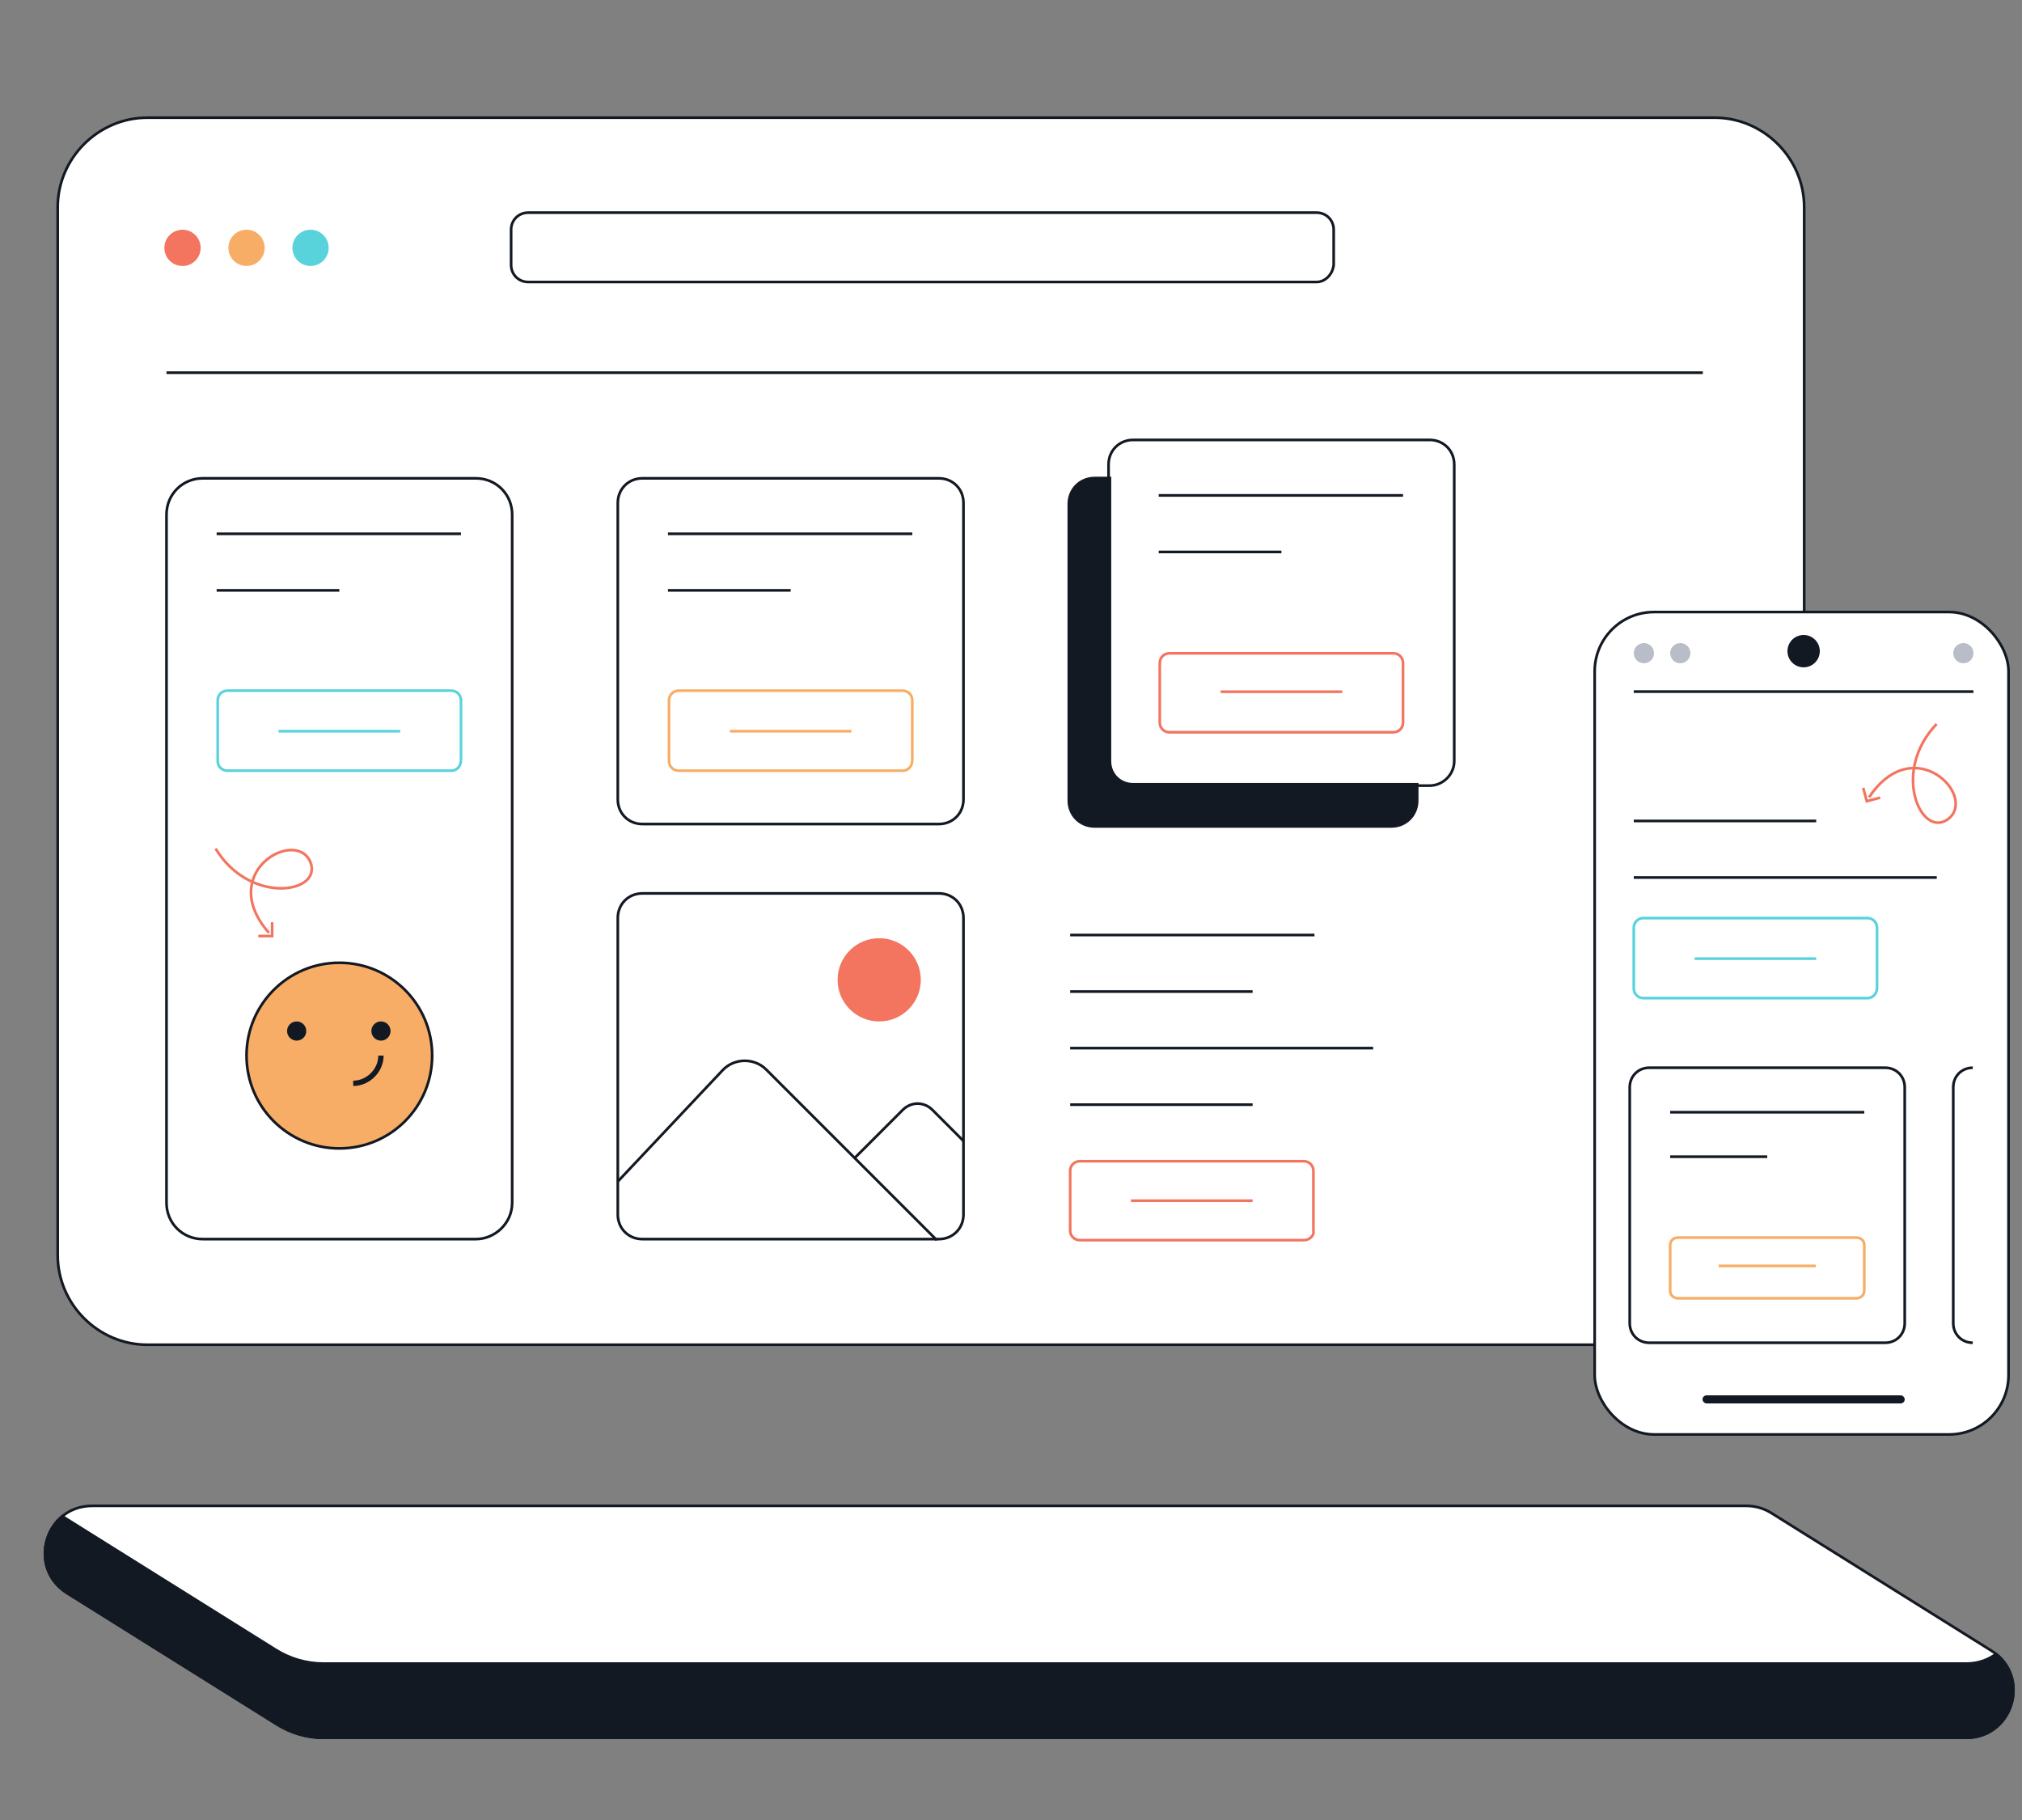 <svg xmlns="http://www.w3.org/2000/svg" width="500" height="450" viewBox="0 0 500 450" fill="none"><rect x="0" y="0" width="500" height="450" fill="#808080" stroke="none"/><path d="M424.243 332.49H36.427C24.291 332.49 14.266 322.465 14.266 310.329V51.257C14.266 39.121 24.291 29.096 36.427 29.096H423.979C436.115 29.096 446.14 39.121 446.14 51.257V310.329C446.404 322.465 436.379 332.49 424.243 332.49Z" fill="white" stroke="#131923" stroke-width="0.66" stroke-miterlimit="10"></path><path d="M41.172 92.148H421.074" stroke="#131923" stroke-width="0.66" stroke-miterlimit="10"></path><path d="M53.57 131.986H113.985" stroke="#131923" stroke-width="0.66" stroke-miterlimit="10"></path><path d="M53.57 145.969H83.91" stroke="#131923" stroke-width="0.66" stroke-miterlimit="10"></path><path d="M264.629 231.184H325.044" stroke="#131923" stroke-width="0.66" stroke-miterlimit="10"></path><path d="M264.629 273.131H309.742" stroke="#131923" stroke-width="0.66" stroke-miterlimit="10"></path><path d="M264.629 245.166H309.742" stroke="#131923" stroke-width="0.66" stroke-miterlimit="10"></path><path d="M264.629 259.148H339.554" stroke="#131923" stroke-width="0.66" stroke-miterlimit="10"></path><path d="M68.875 180.793H98.951" stroke="#58D3DC" stroke-width="0.66" stroke-miterlimit="10"></path><path d="M325.571 69.725H130.608C128.233 69.725 126.387 67.878 126.387 65.503V56.797C126.387 54.423 128.233 52.576 130.608 52.576H325.571C327.946 52.576 329.793 54.423 329.793 56.797V65.503C329.529 67.878 327.682 69.725 325.571 69.725Z" stroke="#131923" stroke-width="0.66" stroke-miterlimit="10"></path><path d="M45.13 65.767C47.606 65.767 49.614 63.759 49.614 61.282C49.614 58.805 47.606 56.797 45.13 56.797C42.653 56.797 40.645 58.805 40.645 61.282C40.645 63.759 42.653 65.767 45.13 65.767Z" fill="#F3745F"></path><path d="M60.962 65.767C63.438 65.767 65.447 63.759 65.447 61.282C65.447 58.805 63.438 56.797 60.962 56.797C58.484 56.797 56.477 58.805 56.477 61.282C56.477 63.759 58.484 65.767 60.962 65.767Z" fill="#F7AD65"></path><path d="M76.79 65.767C79.267 65.767 81.275 63.759 81.275 61.282C81.275 58.805 79.267 56.797 76.79 56.797C74.313 56.797 72.305 58.805 72.305 61.282C72.305 63.759 74.313 65.767 76.79 65.767Z" fill="#58D3DC"></path><path d="M111.613 190.554H56.21C54.891 190.554 53.836 189.499 53.836 188.18V173.142C53.836 171.823 54.891 170.768 56.21 170.768H111.613C112.932 170.768 113.987 171.823 113.987 173.142V187.916C113.987 189.499 112.932 190.554 111.613 190.554Z" stroke="#58D3DC" stroke-width="0.66" stroke-miterlimit="10"></path><path d="M165.172 131.986H225.587" stroke="#131923" stroke-width="0.66" stroke-miterlimit="10"></path><path d="M165.172 145.969H195.511" stroke="#131923" stroke-width="0.66" stroke-miterlimit="10"></path><path d="M180.469 180.793H210.544" stroke="#F7AD65" stroke-width="0.66" stroke-miterlimit="10"></path><path d="M232.18 203.746H158.837C155.408 203.746 152.77 201.107 152.77 197.678V124.335C152.77 120.906 155.408 118.268 158.837 118.268H232.18C235.609 118.268 238.247 120.906 238.247 124.335V197.678C238.247 201.107 235.609 203.746 232.18 203.746Z" stroke="#131923" stroke-width="0.66" stroke-miterlimit="10"></path><path d="M232.18 306.372H158.837C155.408 306.372 152.77 303.734 152.77 300.305V226.962C152.77 223.533 155.408 220.895 158.837 220.895H232.18C235.609 220.895 238.247 223.533 238.247 226.962V300.305C238.247 303.734 235.609 306.372 232.18 306.372Z" stroke="#131923" stroke-width="0.66" stroke-miterlimit="10"></path><path d="M223.21 190.554H167.808C166.489 190.554 165.434 189.499 165.434 188.18V173.142C165.434 171.823 166.489 170.768 167.808 170.768H223.21C224.529 170.768 225.585 171.823 225.585 173.142V187.916C225.585 189.499 224.529 190.554 223.21 190.554Z" stroke="#F7AD65" stroke-width="0.66" stroke-miterlimit="10"></path><path d="M286.527 122.488H346.942" stroke="#131923" stroke-width="0.66" stroke-miterlimit="10"></path><path d="M286.527 136.471H316.867" stroke="#131923" stroke-width="0.66" stroke-miterlimit="10"></path><path d="M301.828 171.031H331.904" stroke="#F3745F" stroke-width="0.66" stroke-miterlimit="10"></path><path d="M353.535 194.247H280.193C276.763 194.247 274.125 191.609 274.125 188.18V114.837C274.125 111.408 276.763 108.77 280.193 108.77H353.535C356.965 108.77 359.603 111.408 359.603 114.837V188.18C359.603 191.609 356.701 194.247 353.535 194.247Z" stroke="#131923" stroke-width="0.66" stroke-miterlimit="10"></path><path d="M344.566 181.056H289.163C287.844 181.056 286.789 180.001 286.789 178.682V163.908C286.789 162.588 287.844 161.533 289.163 161.533H344.566C345.885 161.533 346.94 162.588 346.94 163.908V178.682C346.94 180.001 345.885 181.056 344.566 181.056Z" stroke="#F3745F" stroke-width="0.66" stroke-miterlimit="10"></path><path d="M279.668 296.873H309.744" stroke="#F3745F" stroke-width="0.66" stroke-miterlimit="10"></path><path d="M322.406 306.636H267.003C265.684 306.636 264.629 305.581 264.629 304.262V289.488C264.629 288.169 265.684 287.113 267.003 287.113H322.406C323.725 287.113 324.78 288.169 324.78 289.488V304.262C325.044 305.581 323.725 306.636 322.406 306.636Z" stroke="#F3745F" stroke-width="0.66" stroke-miterlimit="10"></path><path d="M274.126 188.18V118.531H270.697C267.267 118.531 264.629 121.169 264.629 124.599V197.941C264.629 201.371 267.267 204.009 270.697 204.009H344.039C347.469 204.009 350.107 201.371 350.107 197.941V194.248H280.194C276.765 194.248 274.126 191.61 274.126 188.18Z" fill="#131923" stroke="#131923" stroke-width="1.319" stroke-miterlimit="10"></path><path d="M117.68 306.372H50.142C45.129 306.372 41.172 302.415 41.172 297.402V127.237C41.172 122.225 45.129 118.268 50.142 118.268H117.68C122.693 118.268 126.65 122.225 126.65 127.237V297.402C126.65 302.415 122.429 306.372 117.68 306.372Z" stroke="#131923" stroke-width="0.66" stroke-miterlimit="10"></path><path d="M83.913 283.948C96.59 283.948 106.866 273.672 106.866 260.995C106.866 248.319 96.59 238.043 83.913 238.043C71.237 238.043 60.961 248.319 60.961 260.995C60.961 273.672 71.237 283.948 83.913 283.948Z" fill="#F7AD65" stroke="#131923" stroke-width="0.66" stroke-miterlimit="10"></path><path d="M73.359 257.302C74.67 257.302 75.733 256.238 75.733 254.927C75.733 253.616 74.67 252.553 73.359 252.553C72.047 252.553 70.984 253.616 70.984 254.927C70.984 256.238 72.047 257.302 73.359 257.302Z" fill="#131923"></path><path d="M94.203 257.302C95.514 257.302 96.577 256.238 96.577 254.927C96.577 253.616 95.514 252.553 94.203 252.553C92.891 252.553 91.828 253.616 91.828 254.927C91.828 256.238 92.891 257.302 94.203 257.302Z" fill="#131923"></path><path d="M94.203 260.994C94.203 264.688 91.037 267.853 87.344 267.853" stroke="#131923" stroke-width="1.319" stroke-miterlimit="10"></path><path d="M53.312 209.812C61.755 223.795 79.695 220.893 76.793 213.242C73.363 204.536 53.312 215.617 66.504 230.654" stroke="#F3745F" stroke-width="0.66" stroke-miterlimit="10"></path><path d="M63.867 231.445H67.297V228.016" stroke="#F3745F" stroke-width="0.66" stroke-miterlimit="10"></path><path d="M217.406 252.553C223.089 252.553 227.695 247.946 227.695 242.264C227.695 236.581 223.089 231.975 217.406 231.975C211.724 231.975 207.117 236.581 207.117 242.264C207.117 247.946 211.724 252.553 217.406 252.553Z" fill="#F3745F"></path><path d="M152.77 292.125L178.624 264.688C181.526 261.522 186.539 261.522 189.441 264.424L231.652 306.635" stroke="#131923" stroke-width="0.66" stroke-miterlimit="10"></path><path d="M238.246 282.101L230.595 274.45C228.484 272.34 225.318 272.34 223.208 274.45L211.336 286.322" stroke="#131923" stroke-width="0.66" stroke-miterlimit="10"></path><path d="M16.621 393.894C6.683 387.677 11.088 372.33 22.81 372.33H431.84C434.029 372.33 436.174 372.946 438.029 374.106L492.38 408.106C502.318 414.323 497.913 429.67 486.191 429.67H80.032C75.967 429.67 71.985 428.527 68.539 426.371L16.621 393.894Z" fill="white" stroke="#131923" stroke-width="0.66"></path><rect x="394.33" y="151.33" width="102.34" height="203.34" rx="14.67" fill="white" stroke="#131923" stroke-width="0.66"></rect><circle cx="446" cy="161" r="4" fill="#131923"></circle><circle cx="406.5" cy="161.5" r="2.5" fill="#B8BDC7"></circle><circle cx="415.5" cy="161.5" r="2.5" fill="#B8BDC7"></circle><circle cx="485.5" cy="161.5" r="2.5" fill="#B8BDC7"></circle><rect x="421" y="345" width="50" height="2" rx="1" fill="#131923"></rect><path d="M413 275H461" stroke="#131923" stroke-width="0.66" stroke-miterlimit="10"></path><path d="M413 286H437" stroke="#131923" stroke-width="0.66" stroke-miterlimit="10"></path><path d="M425 313H449" stroke="#F7AD65" stroke-width="0.66" stroke-miterlimit="10"></path><path d="M466.173 332H407.827C405.099 332 403 329.901 403 327.173V268.827C403 266.099 405.099 264 407.827 264H466.173C468.901 264 471 266.099 471 268.827V327.173C471 329.901 468.901 332 466.173 332Z" stroke="#131923" stroke-width="0.66" stroke-miterlimit="10"></path><path d="M459.105 321H414.895C413.842 321 413 320.2 413 319.2V307.8C413 306.8 413.842 306 414.895 306H459.105C460.158 306 461 306.8 461 307.8V319C461 320.2 460.158 321 459.105 321Z" stroke="#F7AD65" stroke-width="0.66" stroke-miterlimit="10"></path><path d="M404 171H488" stroke="#131923" stroke-width="0.66" stroke-miterlimit="10"></path><path d="M487.827 332C485.099 332 483 329.901 483 327.173V268.827C483 266.099 485.099 264 487.827 264" stroke="#131923" stroke-width="0.66" stroke-miterlimit="10"></path><path d="M404 202.982H449.113" stroke="#131923" stroke-width="0.66" stroke-miterlimit="10"></path><path d="M404 216.965H478.925" stroke="#131923" stroke-width="0.66" stroke-miterlimit="10"></path><path fill-rule="evenodd" clip-rule="evenodd" d="M15.421 374.465C15.745 374.712 16.087 374.949 16.446 375.174L68.364 407.652C71.862 409.84 75.905 411.001 80.032 411.001H486.191C489.14 411.001 491.638 410.056 493.58 408.536C502.446 415.311 497.82 430.001 486.191 430.001H80.032C75.905 430.001 71.862 428.84 68.364 426.652L16.446 394.174C8.727 389.345 9.423 379.159 15.421 374.465Z" fill="#131923"></path><path d="M478.898 179C467.577 190.774 475.024 207.351 481.663 202.568C489.184 197.002 473.292 180.502 462.181 197.136" stroke="#F3745F" stroke-width="0.66" stroke-miterlimit="10"></path><path d="M460.734 194.792L461.622 198.105L464.935 197.217" stroke="#F3745F" stroke-width="0.66" stroke-miterlimit="10"></path><path d="M419.039 237.025H449.115" stroke="#58D3DC" stroke-width="0.66" stroke-miterlimit="10"></path><path d="M461.777 246.787H406.374C405.055 246.787 404 245.731 404 244.412V229.374C404 228.055 405.055 227 406.374 227H461.777C463.096 227 464.151 228.055 464.151 229.374V244.148C464.151 245.731 463.096 246.787 461.777 246.787Z" stroke="#58D3DC" stroke-width="0.66" stroke-miterlimit="10"></path></svg>